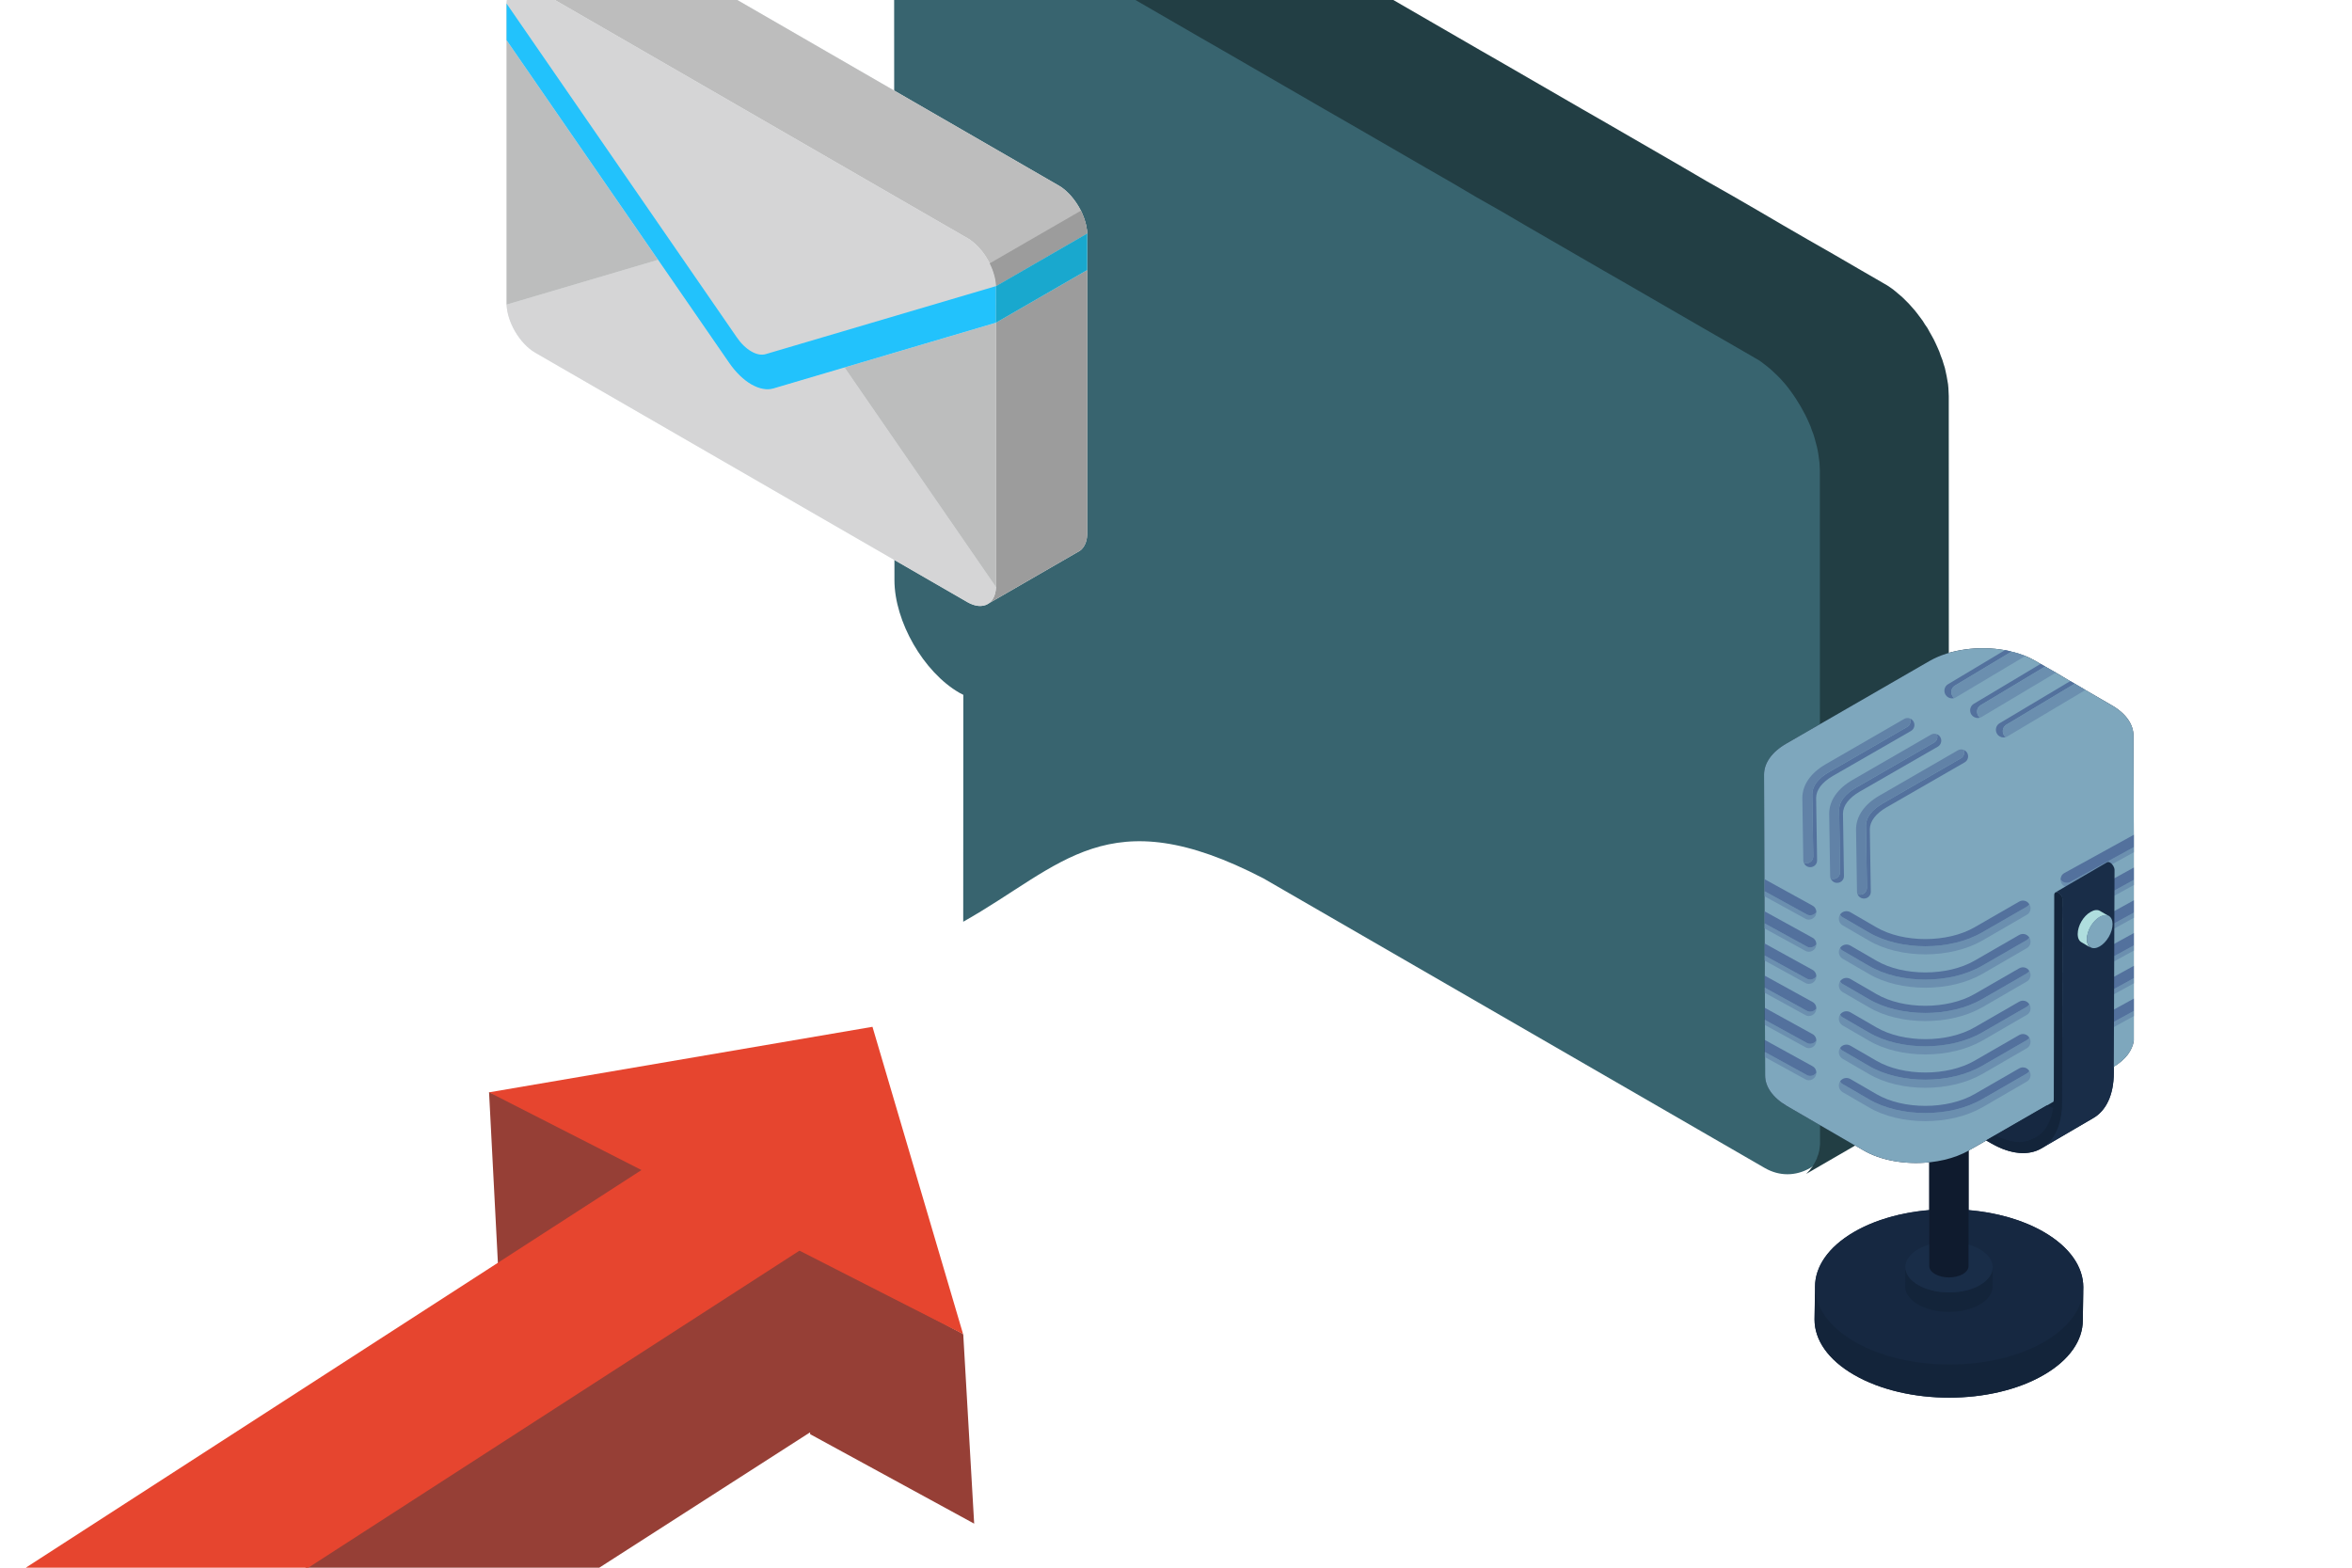 <?xml version="1.0" encoding="UTF-8"?>
<svg xmlns="http://www.w3.org/2000/svg" width="636" height="424" viewBox="0 0 636 424" fill="none">
  <g clip-path="url(#clip0_202_62)">
    <path fill-rule="evenodd" clip-rule="evenodd" d="M341.682 237.59C299.48 215.659 287.302 234.194 260.463 249.295C260.463 226.204 260.494 187.926 260.494 187.926L259.438 187.38C249.74 181.801 241.865 168.095 241.865 156.889C241.865 113.269 241.818 21.122 241.77 -22.499C241.77 -33.657 249.644 -38.273 259.342 -32.647C332.176 9.435 404.962 51.469 477.796 93.55C487.495 99.177 495.368 112.883 495.368 124.041V128.466L495.465 305.401C495.465 309.874 493.256 313.721 489.415 315.933C485.526 318.145 481.157 318.145 477.268 315.933L341.682 237.59Z" fill="#38646F"></path>
    <path fill-rule="evenodd" clip-rule="evenodd" d="M245.563 -31.464L280.42 -51.615L281.092 -51.808L282.533 -52H283.3L284.069 -51.952L284.885 -51.856L285.7 -51.712L286.517 -51.471L287.381 -51.23L289.11 -50.557L290.022 -50.124L290.886 -49.595L297.751 -45.652L325.023 -29.877L331.888 -25.933L359.159 -10.159L366.024 -6.215L400.113 13.503L406.979 17.447L427.432 29.278L434.297 33.221L454.751 45.052L461.568 49.044L468.434 52.94L475.252 56.883L482.07 60.875L488.887 64.819L495.705 68.714L502.571 72.706L509.389 76.65L510.3 77.178L511.165 77.756L512.029 78.381L513.757 79.824L514.573 80.545L516.206 82.18L517.742 83.912L518.462 84.825L519.903 86.749L520.527 87.759L521.199 88.721L521.775 89.779L522.352 90.789L522.928 91.847L523.456 92.953L523.936 94.011L524.416 95.117L524.8 96.224L525.232 97.33L525.568 98.436L525.905 99.494L526.385 101.706L526.769 103.918L526.864 104.977L526.961 107.092V111.565L527.009 288.5V289.318L526.864 290.52L526.769 290.905L526.72 291.337L526.625 291.675L526.529 292.107L526.385 292.444L526.24 292.829L526.145 293.165L525.953 293.551L525.808 293.887L525.04 295.233L524.8 295.57L524.32 296.147L524.08 296.484L523.792 296.772L523.551 297.061L523.264 297.302L488.407 317.5L488.695 317.212L488.935 316.924L489.224 316.635L489.464 316.346L489.704 316.01L489.943 315.721L490.183 315.385L490.376 315.048L490.568 314.76L490.76 314.374L490.952 314.038L491.095 313.701L491.287 313.365L491.384 312.979L491.527 312.595L491.672 312.259L491.959 311.104L492.104 309.902L492.152 309.469V308.652L492.104 131.716V127.244L492.008 125.175L491.72 122.963L491.527 121.857L491.287 120.751L491 119.693L490.712 118.586L490.376 117.48L489.943 116.374L489.559 115.268L489.079 114.162L488.6 113.105L488.071 112.046L486.919 109.93L485.671 107.91L484.999 106.9L484.326 105.938L483.606 104.977L482.886 104.063L481.349 102.331L480.534 101.514L478.901 99.975L478.037 99.253L476.308 97.907L475.444 97.33L474.531 96.801L467.714 92.857L460.849 88.913L440.395 77.082L433.53 73.139L413.076 61.308L406.259 57.316L399.393 53.42L392.623 49.429L385.757 45.485L365.305 33.654L358.439 29.71L331.168 13.936L324.303 9.992L297.032 -5.782L290.166 -9.726L262.895 -25.501L256.03 -29.444L255.165 -29.925L254.253 -30.358L253.389 -30.743L252.525 -31.079L251.66 -31.32L250.844 -31.56L250.028 -31.705L249.211 -31.801L248.444 -31.849L246.956 -31.753L246.235 -31.608L245.563 -31.464Z" fill="#223E44"></path>
    <path fill-rule="evenodd" clip-rule="evenodd" d="M164.182 -17.986L139.528 -3.751C139.436 -3.696 139.345 -3.659 139.253 -3.604C137.932 -2.852 137.088 -1.256 136.978 0.982V10.85V10.832V82.391C137.088 84.739 137.932 87.307 139.253 89.582C140.665 92.021 142.61 94.167 144.756 95.396L261.568 162.845C263.714 164.075 265.659 164.185 267.071 163.377C267.144 163.323 267.218 163.286 267.309 163.231L291.964 148.996L292.202 148.813L292.422 148.629L292.623 148.409L292.807 148.189L292.99 147.95L293.156 147.676L293.302 147.4L293.449 147.107L293.578 146.795L293.688 146.465L293.78 146.116L293.853 145.749L293.926 145.364L293.963 144.979L294 144.557V63.148L293.963 62.708L293.926 62.249L293.853 61.809L293.78 61.35L293.688 60.892L293.578 60.452L293.449 59.975L293.156 59.057L292.99 58.617L292.623 57.7L292.422 57.26L292.202 56.819L291.725 55.939L291.174 55.059L290.881 54.618L290.257 53.774L289.597 52.967L289.249 52.582L288.9 52.234L288.166 51.536L287.396 50.913L287.029 50.638L286.625 50.381L286.222 50.142L169.41 -17.307L169.006 -17.527L168.621 -17.711L168.218 -17.876L167.851 -18.023L167.465 -18.133L167.099 -18.243L166.732 -18.298L166.383 -18.353H165.705L165.374 -18.334L165.062 -18.279L164.751 -18.206L164.475 -18.114L164.182 -17.986Z" fill="#E6EAEB"></path>
    <path fill-rule="evenodd" clip-rule="evenodd" d="M139.51 -3.751L164.163 -17.986L164.457 -18.114L164.75 -18.206L165.044 -18.279L165.374 -18.334L166.034 -18.371L166.364 -18.353L167.098 -18.243L167.447 -18.151L168.217 -17.894L168.602 -17.711L169.006 -17.527L169.391 -17.307L286.204 50.142L286.607 50.381L287.01 50.638L287.395 50.913L287.781 51.225L288.147 51.536L288.514 51.885L288.881 52.215L289.23 52.582L289.578 52.967L290.239 53.774L290.551 54.178L290.862 54.618L291.156 55.04L291.431 55.48L291.707 55.939L292.184 56.819L292.404 57.26L292.605 57.7L292.807 58.158L292.972 58.617L293.156 59.057L293.303 59.516L293.559 60.433L293.67 60.892L293.853 61.809L293.908 62.249L293.981 63.148L269.327 77.383L269.254 76.484L269.18 76.043L269.107 75.585L269.015 75.126L268.906 74.668L268.648 73.751L268.483 73.292L268.318 72.852L267.951 71.934L267.749 71.494L267.53 71.054L267.053 70.174L266.778 69.733L266.502 69.275L266.209 68.834L265.585 67.991L265.255 67.605L264.925 67.202L264.228 66.468L263.494 65.771L263.109 65.459L262.339 64.872L261.953 64.615L261.549 64.377L144.737 -3.073L144.334 -3.293L143.563 -3.66L142.793 -3.916L142.426 -4.008L142.059 -4.063L141.711 -4.118H141.032L140.702 -4.1L140.39 -4.045L140.078 -3.971L139.803 -3.88L139.51 -3.751Z" fill="#BDBDBD"></path>
    <path fill-rule="evenodd" clip-rule="evenodd" d="M269.345 87.259L294 73.024V144.565L293.926 145.372L293.78 146.105L293.688 146.454L293.578 146.784L293.449 147.096L293.302 147.408L293.156 147.683L292.99 147.94L292.807 148.197L292.624 148.417L292.422 148.619L292.202 148.82L291.964 148.985L267.309 163.22L267.529 163.055L267.97 162.651L268.337 162.174L268.502 161.918L268.649 161.642L268.795 161.349L268.924 161.019L269.034 160.688L269.125 160.34L269.199 159.991L269.254 159.606L269.309 159.203L269.345 158.799V87.259Z" fill="#9C9C9C"></path>
    <path fill-rule="evenodd" clip-rule="evenodd" d="M139.253 89.586C137.932 87.294 137.088 84.744 136.978 82.377L177.958 70.271L197.182 98.153C198.98 100.758 201.071 102.739 203.162 103.968C205.253 105.16 207.344 105.582 209.142 105.068L228.366 99.382L269.345 158.797C269.236 161.035 268.392 162.613 267.071 163.383C265.659 164.19 263.714 164.08 261.568 162.833L144.756 95.401C142.61 94.154 140.665 92.027 139.253 89.586Z" fill="#D5D5D6"></path>
    <path fill-rule="evenodd" clip-rule="evenodd" d="M269.345 87.261V148.933V158.801L228.366 99.368L234.016 97.699L269.345 87.261Z" fill="#BCBDBD"></path>
    <path fill-rule="evenodd" clip-rule="evenodd" d="M136.979 82.382V10.824L172.29 62.057L177.958 70.275L136.979 82.382Z" fill="#BCBDBD"></path>
    <path fill-rule="evenodd" clip-rule="evenodd" d="M144.737 -3.068L261.549 64.381C263.696 65.61 265.64 67.738 267.053 70.178C268.374 72.471 269.217 75.039 269.327 77.387V87.274C209.546 104.939 267.676 87.751 209.123 105.067C207.326 105.599 205.235 105.159 203.143 103.967C201.052 102.756 198.961 100.757 197.163 98.152C135.547 8.818 195.989 96.464 136.96 10.854V0.967C137.07 -1.271 137.914 -2.848 139.234 -3.6C140.647 -4.426 142.591 -4.297 144.737 -3.068Z" fill="#D5D5D6"></path>
    <path fill-rule="evenodd" clip-rule="evenodd" d="M267.622 71.226L292.275 56.992L292.422 57.267L292.624 57.707L292.807 58.166L292.99 58.606L293.321 59.523L293.578 60.44L293.688 60.899L293.78 61.358L293.853 61.798L293.927 62.256L294 63.137L269.346 77.39L269.309 76.931L269.272 76.491L269.199 76.032L269.125 75.592L269.034 75.134L268.924 74.675L268.795 74.216L268.502 73.299L268.337 72.841L268.154 72.382L267.75 71.501L267.622 71.226Z" fill="#9C9C9C"></path>
    <path fill-rule="evenodd" clip-rule="evenodd" d="M136.978 10.85V0.963L199.218 91.213C200.392 92.938 201.768 94.24 203.162 95.046C204.538 95.854 205.932 96.129 207.106 95.762L269.327 77.382V87.269C215.36 103.21 256.395 91.085 209.142 105.062C207.344 105.594 205.253 105.154 203.162 103.962C201.071 102.751 198.979 100.752 197.182 98.147C135.566 8.814 196.008 96.459 136.978 10.85Z" fill="#22C2FC"></path>
    <path fill-rule="evenodd" clip-rule="evenodd" d="M269.336 77.378L293.991 63.143L293.985 73.038L269.33 87.273L269.336 77.378Z" fill="#19A8CE"></path>
    <path d="M-23.193 492.841L216.252 336.872L260.422 360.824L-20.678 541.352" fill="#963F36"></path>
    <path d="M134.721 343.206L132.241 295.361L178.409 315.367L134.721 343.206Z" fill="#963F36"></path>
    <path d="M-65.064 519.827L218.341 336.862L175.619 315.057L-148.024 524.128L-126.438 523.009" fill="#E6452F"></path>
    <path d="M132.253 295.433L260.428 360.824L235.924 277.713L132.253 295.433Z" fill="#E6452F"></path>
    <path d="M263.423 412.087L219.078 387.895L216.24 338.64L260.474 360.919" fill="#963F36"></path>
    <path d="M576.995 225.758V281.464C576.602 284.039 574.901 286.482 571.586 288.489V290.146C571.586 296.21 569.448 300.441 566.002 302.404L552.217 310.475L552.042 310.563C548.596 312.612 543.754 312.307 538.475 309.253L537.079 308.469L535.291 309.515L532.499 311.085C532.455 311.129 532.368 311.172 532.324 311.172V327.314C539.74 327.925 546.895 329.887 552.653 333.203C559.807 337.346 563.341 342.757 563.341 348.165L563.21 357.109C563.21 362.475 559.676 367.796 552.653 371.854C538.562 380.054 515.616 380.054 501.395 371.854C494.24 367.753 490.663 362.3 490.663 356.89L490.794 347.99C490.794 342.627 494.328 337.304 501.351 333.203C507.066 329.887 514.22 327.925 521.68 327.314V314.356C515.354 315.012 508.636 313.922 503.838 311.085L483.204 299.133C479.277 296.864 477.314 293.854 477.314 290.887V285.915L477.183 285.871V281.246L477.271 281.289V277.233L477.183 277.191V272.564L477.227 272.609V268.551L477.183 268.509V263.884H477.227L477.183 259.826V249.751L477.096 227.894L477.009 209.484C477.009 206.474 479.016 203.422 483.029 201.109L521.724 178.773C527.264 175.59 535.203 174.585 542.14 175.85C542.794 175.982 543.361 176.07 543.884 176.244C545.237 176.549 546.458 176.941 547.68 177.422C548.683 177.814 549.556 178.293 550.428 178.773L551.78 179.559L553.002 180.257L555.925 181.915L559.502 184.053L559.807 184.226L561.029 184.924L563.646 186.452L563.908 186.626L571.062 190.769C574.988 193.04 576.908 196.005 576.908 199.015L576.995 225.758Z" fill="#13243A"></path>
    <path d="M563.347 348.148L563.207 357.114C563.192 362.454 559.681 367.787 552.666 371.863C538.547 380.069 515.596 380.068 501.384 371.863C494.233 367.734 490.661 362.316 490.676 356.907L490.816 347.941C490.801 353.351 494.372 358.768 501.524 362.897C515.736 371.102 538.687 371.103 552.806 362.897C559.82 358.821 563.332 353.489 563.347 348.148Z" fill="#13243A"></path>
    <path d="M552.639 333.193C566.851 341.398 566.925 354.692 552.806 362.898C538.686 371.103 515.735 371.103 501.524 362.898C487.312 354.692 487.236 341.399 501.356 333.193C515.475 324.988 538.428 324.987 552.639 333.193Z" fill="#162841"></path>
    <path d="M538.843 342.749L538.798 348.009C538.793 349.748 537.65 351.485 535.365 352.812C530.767 355.484 523.294 355.484 518.666 352.812C516.337 351.467 515.174 349.703 515.179 347.942L515.224 342.682C515.219 344.444 516.382 346.208 518.711 347.552C523.339 350.224 530.813 350.224 535.411 347.552C537.695 346.225 538.838 344.489 538.843 342.749Z" fill="#13243A"></path>
    <path d="M535.357 337.879C539.984 340.551 540.009 344.881 535.411 347.552C530.813 350.224 523.339 350.224 518.711 347.552C514.083 344.88 514.059 340.551 518.657 337.879C523.254 335.207 530.729 335.207 535.357 337.879Z" fill="#192D48"></path>
    <path d="M532.327 255.323L532.307 342.434C532.304 343.215 531.791 343.995 530.764 344.592C528.698 345.792 525.34 345.792 523.261 344.592C522.214 343.988 521.692 343.195 521.694 342.403L521.715 255.292C521.712 256.084 522.235 256.877 523.281 257.481C525.361 258.681 528.719 258.681 530.785 257.481C531.811 256.884 532.325 256.104 532.327 255.323Z" fill="#0F1B2E"></path>
    <path d="M530.76 253.134C532.84 254.335 532.851 256.28 530.785 257.48C528.719 258.681 525.361 258.681 523.281 257.48C521.202 256.28 521.191 254.335 523.257 253.134C525.323 251.934 528.681 251.934 530.76 253.134Z" fill="#E4E8F4"></path>
    <path d="M576.927 199.005C576.927 196.022 574.98 193.036 571.043 190.759L563.915 186.613L563.625 186.448L561.014 184.915L559.812 184.209L559.522 184.044L555.917 181.932L553.016 180.272L551.773 179.568L550.447 178.781C549.577 178.286 548.665 177.829 547.671 177.413C546.469 176.958 545.225 176.545 543.899 176.253C543.36 176.088 542.781 175.963 542.159 175.839C535.197 174.597 527.282 175.59 521.729 178.781L483.023 201.117C479.004 203.44 477.015 206.464 477.015 209.49L477.08 227.901L477.181 256.143L477.305 290.879C477.305 293.86 479.294 296.845 483.189 299.125L503.827 311.1C511.7 315.701 524.547 315.701 532.503 311.1L571.209 288.765C574.748 286.719 576.619 284.126 577.009 281.471V225.742L576.927 199.005Z" fill="#7EA7BD"></path>
    <path d="M571.233 288.751L552.231 299.735L550.287 300.852L548.78 301.727L537.213 308.385L535.269 309.503L532.499 311.107" fill="#7EA7BD"></path>
    <path d="M517.417 195.125C517.193 194.752 516.857 194.455 516.484 194.342C516.82 195.163 516.522 196.17 515.701 196.616L494.525 208.845C491.654 210.524 490.051 212.61 490.051 214.773L490.312 231.588C490.312 232.631 489.492 233.488 488.485 233.488H488.448C488.224 233.488 487.963 233.452 487.777 233.339C488.038 234.047 488.709 234.533 489.492 234.533H489.529C490.573 234.533 491.393 233.676 491.356 232.669L491.095 215.818C491.095 213.655 492.698 211.567 495.569 209.89L516.745 197.697C517.64 197.176 517.938 196.02 517.417 195.125Z" fill="#53719D"></path>
    <path d="M488.486 233.488C489.492 233.488 490.312 232.631 490.312 231.588L490.051 214.772C490.051 212.61 491.655 210.524 494.525 208.845L515.702 196.616C516.522 196.17 516.82 195.163 516.485 194.342C516 194.118 515.403 194.156 514.882 194.455L493.705 206.683C489.641 209.031 487.367 212.275 487.367 215.854L487.628 232.705C487.628 232.929 487.665 233.153 487.74 233.339H487.777C487.964 233.452 488.225 233.488 488.448 233.488H488.486Z" fill="#6182A7"></path>
    <path d="M524.677 199.369C524.453 198.996 524.117 198.699 523.745 198.586C524.08 199.407 523.782 200.414 522.962 200.86L501.785 213.089C498.915 214.768 497.312 216.854 497.312 219.017L497.573 235.832C497.573 236.875 496.752 237.732 495.746 237.732H495.708C495.485 237.732 495.224 237.696 495.037 237.583C495.298 238.291 495.969 238.777 496.752 238.777H496.79C497.834 238.777 498.654 237.92 498.616 236.913L498.356 220.062C498.356 217.899 499.959 215.811 502.829 214.134L524.006 201.941C524.9 201.42 525.199 200.264 524.677 199.369Z" fill="#53719D"></path>
    <path d="M495.746 237.732C496.752 237.732 497.573 236.875 497.573 235.832L497.312 219.016C497.312 216.854 498.915 214.768 501.785 213.089L522.962 200.86C523.782 200.414 524.08 199.407 523.745 198.586C523.26 198.362 522.663 198.4 522.142 198.699L500.965 210.926C496.901 213.275 494.627 216.519 494.627 220.098L494.888 236.949C494.888 237.173 494.925 237.397 495 237.583H495.037C495.224 237.696 495.485 237.732 495.708 237.732H495.746Z" fill="#6182A7"></path>
    <path d="M531.938 203.612C531.714 203.239 531.378 202.942 531.006 202.829C531.341 203.65 531.043 204.657 530.223 205.103L509.046 217.333C506.176 219.011 504.573 221.097 504.573 223.26L504.834 240.075C504.834 241.118 504.013 241.976 503.007 241.976H502.969C502.746 241.976 502.485 241.939 502.298 241.826C502.559 242.535 503.23 243.021 504.013 243.021H504.05C505.094 243.021 505.915 242.163 505.877 241.157L505.616 224.305C505.616 222.142 507.22 220.054 510.09 218.378L531.267 206.185C532.161 205.664 532.46 204.508 531.938 203.612Z" fill="#53719D"></path>
    <path d="M503.006 241.976C504.013 241.976 504.833 241.119 504.833 240.076L504.572 223.261C504.572 221.098 506.175 219.012 509.046 217.333L530.222 205.104C531.042 204.658 531.341 203.651 531.005 202.83C530.521 202.606 529.924 202.644 529.402 202.943L508.226 215.171C504.162 217.519 501.888 220.763 501.888 224.342L502.149 241.193C502.149 241.417 502.186 241.641 502.261 241.827H502.298C502.484 241.94 502.745 241.976 502.969 241.976H503.006Z" fill="#6182A7"></path>
    <path d="M548.797 289.721C548.797 289.721 548.797 289.68 548.756 289.68C548.59 289.927 548.341 290.176 548.051 290.342L536.034 297.262C531.682 299.789 526.171 301.034 520.618 301.034C515.106 301.034 509.553 299.79 505.285 297.262L498.282 293.201C497.95 293.035 497.701 292.746 497.577 292.456C497.536 292.497 497.536 292.537 497.494 292.58C496.955 293.573 497.287 294.818 498.282 295.399L505.285 299.46C509.553 301.987 515.106 303.229 520.618 303.229C526.171 303.229 531.682 301.987 536.034 299.5L548.051 292.537C549.046 291.999 549.377 290.716 548.797 289.721Z" fill="#6B8FAF"></path>
    <path d="M505.285 297.262C509.553 299.789 515.106 301.034 520.618 301.034C526.17 301.034 531.682 299.789 536.033 297.262L548.051 290.342C548.341 290.176 548.59 289.927 548.755 289.68C548.175 288.725 546.974 288.393 545.979 288.974L533.961 295.896C526.585 300.164 514.65 300.164 507.357 295.896L500.353 291.833C499.4 291.295 498.198 291.544 497.577 292.456C497.701 292.746 497.95 293.035 498.281 293.201L505.285 297.262Z" fill="#53719D"></path>
    <path d="M548.797 280.698C548.797 280.698 548.797 280.658 548.756 280.658C548.59 280.904 548.341 281.153 548.051 281.319L536.034 288.239C531.682 290.767 526.171 292.011 520.618 292.011C515.106 292.011 509.553 290.767 505.285 288.239L498.282 284.178C497.95 284.012 497.701 283.723 497.577 283.434C497.536 283.474 497.536 283.515 497.494 283.557C496.955 284.551 497.287 285.795 498.282 286.376L505.285 290.437C509.553 292.964 515.106 294.207 520.618 294.207C526.171 294.207 531.682 292.964 536.034 290.477L548.051 283.515C549.046 282.977 549.377 281.694 548.797 280.698Z" fill="#6B8FAF"></path>
    <path d="M505.285 288.24C509.553 290.767 515.106 292.011 520.618 292.011C526.17 292.011 531.682 290.767 536.033 288.24L548.051 281.319C548.341 281.153 548.59 280.905 548.755 280.658C548.175 279.703 546.974 279.371 545.979 279.951L533.961 286.874C526.585 291.141 514.65 291.141 507.357 286.874L500.353 282.811C499.4 282.272 498.198 282.521 497.577 283.434C497.701 283.723 497.95 284.012 498.281 284.178L505.285 288.24Z" fill="#53719D"></path>
    <path d="M548.797 271.676C548.797 271.676 548.797 271.635 548.756 271.635C548.59 271.882 548.341 272.131 548.051 272.297L536.034 279.217C531.682 281.744 526.171 282.989 520.618 282.989C515.106 282.989 509.553 281.744 505.285 279.217L498.282 275.156C497.95 274.99 497.701 274.701 497.577 274.411C497.536 274.452 497.536 274.492 497.494 274.535C496.955 275.528 497.287 276.773 498.282 277.354L505.285 281.415C509.553 283.942 515.106 285.184 520.618 285.184C526.171 285.184 531.682 283.942 536.034 281.455L548.051 274.492C549.046 273.954 549.377 272.671 548.797 271.676Z" fill="#6B8FAF"></path>
    <path d="M505.285 279.217C509.553 281.744 515.106 282.989 520.618 282.989C526.17 282.989 531.682 281.744 536.033 279.217L548.051 272.297C548.341 272.131 548.59 271.882 548.755 271.635C548.175 270.68 546.974 270.348 545.979 270.929L533.961 277.851C526.585 282.119 514.65 282.119 507.357 277.851L500.353 273.788C499.4 273.25 498.198 273.499 497.577 274.411C497.701 274.701 497.95 274.99 498.281 275.156L505.285 279.217Z" fill="#53719D"></path>
    <path d="M548.797 262.653C548.797 262.653 548.797 262.613 548.756 262.613C548.59 262.86 548.341 263.109 548.051 263.275L536.034 270.195C531.682 272.722 526.171 273.967 520.618 273.967C515.106 273.967 509.553 272.722 505.285 270.195L498.282 266.134C497.95 265.968 497.701 265.678 497.577 265.389C497.536 265.43 497.536 265.47 497.494 265.513C496.955 266.506 497.287 267.75 498.282 268.331L505.285 272.392C509.553 274.92 515.106 276.162 520.618 276.162C526.171 276.162 531.682 274.92 536.034 272.433L548.051 265.47C549.046 264.932 549.377 263.649 548.797 262.653Z" fill="#6B8FAF"></path>
    <path d="M505.285 270.195C509.553 272.722 515.106 273.966 520.618 273.966C526.17 273.966 531.682 272.722 536.033 270.195L548.051 263.274C548.341 263.108 548.59 262.86 548.755 262.613C548.175 261.658 546.974 261.326 545.979 261.907L533.961 268.829C526.585 273.096 514.65 273.096 507.357 268.829L500.353 264.766C499.4 264.227 498.198 264.476 497.577 265.389C497.701 265.678 497.95 265.968 498.281 266.133L505.285 270.195Z" fill="#53719D"></path>
    <path d="M548.797 253.631C548.797 253.631 548.797 253.59 548.756 253.59C548.59 253.837 548.341 254.086 548.051 254.252L536.034 261.172C531.682 263.7 526.171 264.944 520.618 264.944C515.106 264.944 509.553 263.7 505.285 261.172L498.282 257.111C497.95 256.945 497.701 256.656 497.577 256.367C497.536 256.407 497.536 256.448 497.494 256.49C496.955 257.484 497.287 258.728 498.282 259.309L505.285 263.37C509.553 265.897 515.106 267.139 520.618 267.139C526.171 267.139 531.682 265.897 536.034 263.41L548.051 256.448C549.046 255.909 549.377 254.626 548.797 253.631Z" fill="#6B8FAF"></path>
    <path d="M505.285 261.172C509.553 263.7 515.106 264.944 520.618 264.944C526.17 264.944 531.682 263.7 536.033 261.172L548.051 254.252C548.341 254.086 548.59 253.837 548.755 253.59C548.175 252.635 546.974 252.304 545.979 252.884L533.961 259.807C526.585 264.074 514.65 264.074 507.357 259.807L500.353 255.743C499.4 255.205 498.198 255.454 497.577 256.367C497.701 256.656 497.95 256.945 498.281 257.111L505.285 261.172Z" fill="#53719D"></path>
    <path d="M548.797 244.608C548.797 244.608 548.797 244.568 548.756 244.568C548.59 244.815 548.341 245.064 548.051 245.23L536.034 252.15C531.682 254.677 526.171 255.922 520.618 255.922C515.106 255.922 509.553 254.677 505.285 252.15L498.282 248.089C497.95 247.923 497.701 247.634 497.577 247.344C497.536 247.385 497.536 247.425 497.494 247.468C496.955 248.461 497.287 249.706 498.282 250.286L505.285 254.347C509.553 256.875 515.106 258.117 520.618 258.117C526.171 258.117 531.682 256.875 536.034 254.388L548.051 247.425C549.046 246.887 549.377 245.604 548.797 244.608Z" fill="#6B8FAF"></path>
    <path d="M505.285 252.15C509.553 254.677 515.106 255.922 520.618 255.922C526.17 255.922 531.682 254.677 536.033 252.15L548.051 245.23C548.341 245.064 548.59 244.815 548.755 244.568C548.175 243.613 546.974 243.281 545.979 243.862L533.961 250.784C526.585 255.052 514.65 255.052 507.357 250.784L500.353 246.721C499.4 246.183 498.198 246.432 497.577 247.344C497.701 247.634 497.95 247.923 498.281 248.089L505.285 252.15Z" fill="#53719D"></path>
    <path d="M541.869 198.84C541.994 199.047 542.159 199.213 542.366 199.378C542.159 199.419 541.952 199.461 541.786 199.461C541.082 199.461 540.377 199.087 540.004 198.466C539.424 197.472 539.714 196.187 540.709 195.607L559.813 184.211L561.014 184.915L542.573 195.979C541.579 196.56 541.289 197.804 541.869 198.84Z" fill="#53719D"></path>
    <path d="M563.915 186.614L542.822 199.17C542.656 199.253 542.491 199.336 542.366 199.378C542.159 199.212 541.993 199.046 541.869 198.84C541.289 197.804 541.579 196.56 542.573 195.979L561.014 184.915L563.625 186.448L563.915 186.614Z" fill="#6B8FAF"></path>
    <path d="M534.907 193.575C535.032 193.784 535.197 193.949 535.405 194.115C535.197 194.156 534.99 194.198 534.824 194.198C534.12 194.198 533.415 193.826 533.042 193.203C532.462 192.209 532.752 190.924 533.747 190.344L551.774 179.569L553.017 180.273L535.612 190.718C534.617 191.297 534.327 192.539 534.907 193.575Z" fill="#53719D"></path>
    <path d="M555.917 181.932L535.86 193.907C535.694 193.99 535.529 194.073 535.404 194.115C535.197 193.949 535.032 193.783 534.907 193.575C534.327 192.539 534.617 191.297 535.611 190.718L553.016 180.273L555.917 181.932Z" fill="#6B8FAF"></path>
    <path d="M527.945 188.271C528.07 188.48 528.235 188.646 528.443 188.81C528.235 188.852 528.028 188.893 527.862 188.893C527.158 188.893 526.454 188.52 526.081 187.899C525.5 186.904 525.79 185.619 526.785 185.04L542.159 175.839C542.781 175.963 543.361 176.088 543.9 176.254L528.65 185.412C527.655 185.993 527.365 187.235 527.945 188.271Z" fill="#53719D"></path>
    <path d="M547.671 177.414L528.899 188.604C528.733 188.687 528.567 188.77 528.443 188.81C528.236 188.646 528.07 188.48 527.946 188.272C527.365 187.236 527.655 185.993 528.65 185.413L543.9 176.255C545.226 176.544 546.469 176.959 547.671 177.414Z" fill="#6B8FAF"></path>
    <path d="M577.01 273.409L559.889 282.804C559.557 283.009 559.226 283.093 558.895 283.093C558.232 283.093 557.61 282.76 557.195 282.222C557.195 282.555 557.278 282.926 557.444 283.217C557.817 283.88 558.522 284.294 559.267 284.294C559.599 284.294 559.93 284.21 560.262 284.004L577.01 274.816V273.409Z" fill="#6B8FAF"></path>
    <path d="M577.01 270.079L558.273 280.399C557.568 280.77 557.195 281.435 557.195 282.181V282.222C557.609 282.76 558.231 283.093 558.894 283.093C559.226 283.093 559.557 283.009 559.889 282.803L577.01 273.409V270.079Z" fill="#53719D"></path>
    <path d="M577.01 264.549L559.889 273.943C559.557 274.148 559.226 274.232 558.895 274.232C558.232 274.232 557.61 273.9 557.195 273.361C557.195 273.694 557.278 274.065 557.444 274.357C557.817 275.019 558.522 275.433 559.267 275.433C559.599 275.433 559.93 275.349 560.262 275.144L577.01 265.955V264.549Z" fill="#6B8FAF"></path>
    <path d="M577.01 261.219L558.273 271.539C557.568 271.91 557.195 272.575 557.195 273.321V273.362C557.609 273.9 558.231 274.232 558.894 274.232C559.226 274.232 559.557 274.149 559.889 273.943L577.01 264.549V261.219Z" fill="#53719D"></path>
    <path d="M577.01 255.688L559.889 265.082C559.557 265.288 559.226 265.372 558.895 265.372C558.232 265.372 557.61 265.039 557.195 264.501C557.195 264.833 557.278 265.204 557.444 265.496C557.817 266.159 558.522 266.572 559.267 266.572C559.599 266.572 559.93 266.489 560.262 266.283L577.01 257.095V255.688Z" fill="#6B8FAF"></path>
    <path d="M577.01 252.358L558.273 262.678C557.568 263.049 557.195 263.714 557.195 264.46V264.501C557.609 265.039 558.231 265.372 558.894 265.372C559.226 265.372 559.557 265.288 559.889 265.082L577.01 255.688V252.358Z" fill="#53719D"></path>
    <path d="M577.01 246.827L559.889 256.219C559.557 256.425 559.226 256.508 558.895 256.508C558.232 256.508 557.61 256.176 557.195 255.638C557.195 255.97 557.278 256.341 557.444 256.633C557.817 257.295 558.522 257.709 559.267 257.709C559.599 257.709 559.93 257.625 560.262 257.42L577.01 248.234V246.827Z" fill="#6B8FAF"></path>
    <path d="M577.01 243.497L558.273 253.815C557.568 254.186 557.195 254.851 557.195 255.597V255.638C557.609 256.176 558.231 256.508 558.894 256.508C559.226 256.508 559.557 256.425 559.889 256.219L577.01 246.827V243.497Z" fill="#53719D"></path>
    <path d="M577.01 237.967L559.889 247.359C559.557 247.564 559.226 247.648 558.895 247.648C558.232 247.648 557.61 247.315 557.195 246.777C557.195 247.11 557.278 247.48 557.444 247.772C557.817 248.435 558.522 248.849 559.267 248.849C559.599 248.849 559.93 248.765 560.262 248.559L577.01 239.371V237.967Z" fill="#6B8FAF"></path>
    <path d="M577.01 234.637L558.273 244.954C557.568 245.325 557.195 245.99 557.195 246.737V246.777C557.609 247.315 558.231 247.648 558.894 247.648C559.226 247.648 559.557 247.564 559.889 247.359L577.01 237.967V234.637Z" fill="#53719D"></path>
    <path d="M577.01 229.106L559.889 238.498C559.557 238.703 559.226 238.787 558.894 238.787C558.231 238.787 557.609 238.455 557.195 237.916C557.195 238.249 557.278 238.62 557.444 238.911C557.817 239.574 558.521 239.988 559.267 239.988C559.599 239.988 559.93 239.904 560.262 239.698L577.01 230.51V229.106Z" fill="#6B8FAF"></path>
    <path d="M577.009 225.776L558.273 236.094C557.568 236.464 557.195 237.129 557.195 237.876V237.916C557.609 238.455 558.231 238.787 558.894 238.787C559.226 238.787 559.557 238.703 559.889 238.498L577.009 229.106V225.776Z" fill="#53719D"></path>
    <path d="M489.487 290.997C489.162 290.997 488.837 290.915 488.512 290.713L477.182 284.498V285.875L488.146 291.891C488.471 292.094 488.796 292.175 489.121 292.175C489.853 292.175 490.543 291.768 490.909 291.12C491.071 290.834 491.153 290.469 491.153 290.144C490.747 290.671 490.137 290.997 489.487 290.997Z" fill="#6B8FAF"></path>
    <path d="M490.096 288.356L477.181 281.244V284.498L488.512 290.713C488.837 290.915 489.162 290.997 489.487 290.997C490.137 290.997 490.746 290.671 491.153 290.144C491.153 290.144 491.153 290.144 491.153 290.104C491.153 289.372 490.787 288.721 490.096 288.356Z" fill="#53719D"></path>
    <path d="M489.487 282.309C489.162 282.309 488.837 282.228 488.512 282.026L477.182 275.81V277.188L488.146 283.204C488.471 283.407 488.796 283.488 489.121 283.488C489.853 283.488 490.543 283.081 490.909 282.432C491.071 282.146 491.153 281.781 491.153 281.456C490.747 281.984 490.137 282.309 489.487 282.309Z" fill="#6B8FAF"></path>
    <path d="M490.096 279.669L477.181 272.556V275.81L488.512 282.026C488.837 282.228 489.162 282.31 489.487 282.31C490.137 282.31 490.746 281.984 491.153 281.456C491.153 281.456 491.153 281.456 491.153 281.417C491.153 280.684 490.787 280.034 490.096 279.669Z" fill="#53719D"></path>
    <path d="M489.487 273.621C489.162 273.621 488.837 273.54 488.512 273.338L477.182 267.122V268.5L488.146 274.516C488.471 274.719 488.796 274.8 489.121 274.8C489.853 274.8 490.543 274.393 490.909 273.745C491.071 273.459 491.153 273.094 491.153 272.768C490.747 273.296 490.137 273.621 489.487 273.621Z" fill="#6B8FAF"></path>
    <path d="M490.096 270.981L477.181 263.869V267.122L488.512 273.338C488.837 273.541 489.162 273.622 489.487 273.622C490.137 273.622 490.746 273.296 491.153 272.769C491.153 272.769 491.153 272.769 491.153 272.729C491.153 271.997 490.787 271.347 490.096 270.981Z" fill="#53719D"></path>
    <path d="M489.487 264.932C489.162 264.932 488.837 264.851 488.512 264.648L477.182 258.433V259.812L488.146 265.827C488.471 266.029 488.796 266.111 489.121 266.111C489.853 266.111 490.543 265.704 490.909 265.055C491.071 264.77 491.153 264.404 491.153 264.079C490.747 264.607 490.137 264.932 489.487 264.932Z" fill="#6B8FAF"></path>
    <path d="M490.096 262.292L477.181 255.181V258.434L488.512 264.649C488.837 264.851 489.162 264.932 489.487 264.932C490.137 264.932 490.746 264.607 491.153 264.079C491.153 264.079 491.153 264.079 491.153 264.04C491.153 263.308 490.787 262.657 490.096 262.292Z" fill="#53719D"></path>
    <path d="M489.487 256.245C489.162 256.245 488.837 256.164 488.512 255.961L477.182 249.745V251.123L488.146 257.14C488.471 257.341 488.796 257.423 489.121 257.423C489.853 257.423 490.543 257.017 490.909 256.368C491.071 256.082 491.153 255.717 491.153 255.392C490.747 255.919 490.137 256.245 489.487 256.245Z" fill="#6B8FAF"></path>
    <path d="M490.096 253.604L477.181 246.493V249.746L488.512 255.961C488.837 256.164 489.162 256.245 489.487 256.245C490.137 256.245 490.746 255.92 491.153 255.392C491.153 255.392 491.153 255.392 491.153 255.353C491.153 254.62 490.787 253.969 490.096 253.604Z" fill="#53719D"></path>
    <path d="M489.487 247.557C489.162 247.557 488.837 247.476 488.512 247.274L477.181 241.058V242.436L488.146 248.452C488.471 248.655 488.796 248.736 489.121 248.736C489.852 248.736 490.543 248.329 490.909 247.68C491.071 247.395 491.153 247.029 491.153 246.704C490.746 247.232 490.137 247.557 489.487 247.557Z" fill="#6B8FAF"></path>
    <path d="M490.096 244.917L477.181 237.805V241.058L488.511 247.274C488.837 247.476 489.162 247.557 489.487 247.557C490.137 247.557 490.746 247.232 491.152 246.704C491.152 246.704 491.152 246.704 491.152 246.665C491.152 245.933 490.787 245.282 490.096 244.917Z" fill="#53719D"></path>
    <path d="M564.462 299.552L556.9 303.926L551.346 307.113C550.874 307.471 550.283 307.823 549.692 308.06C549.278 308.296 548.806 308.475 548.333 308.59H548.274C548.038 308.651 547.86 308.711 547.624 308.769C547.092 308.827 546.561 308.887 546.029 308.887C544.021 308.887 541.775 308.296 539.412 307.056L553.473 298.961C554.064 299.258 554.596 299.495 555.186 299.671C556.013 300.026 556.781 300.262 557.55 300.438C560.208 301.029 562.571 300.675 564.462 299.552Z" fill="#162841"></path>
    <path d="M557.845 243.427L557.668 296.541V298.252C557.668 299.022 557.609 299.729 557.55 300.438C557.431 301.679 557.254 302.862 556.9 303.926C554.596 311.842 547.211 314.265 538.467 309.243L537.049 308.415L539.412 307.056C541.775 308.297 544.021 308.888 546.029 308.888C546.561 308.888 547.092 308.827 547.624 308.77C547.86 308.712 548.038 308.651 548.274 308.591H548.333C548.806 308.475 549.278 308.297 549.692 308.06C550.283 307.823 550.874 307.472 551.346 307.114C553.355 305.579 554.655 303.041 555.186 299.671C555.245 299.14 555.305 298.549 555.305 297.9C555.364 297.603 555.364 297.248 555.364 296.954L555.482 242.069C555.482 241.359 556.013 241.065 556.722 241.477C557.313 241.832 557.845 242.718 557.845 243.427Z" fill="#13243A"></path>
    <path d="M571.788 235.292L571.589 290.163C571.589 296.191 569.469 300.433 566.023 302.42L552.04 310.574C555.42 308.584 557.607 304.342 557.607 298.246L557.739 243.443C557.739 242.715 557.276 241.854 556.613 241.456C556.281 241.255 555.95 241.255 555.751 241.388L569.734 233.237C569.999 233.105 570.264 233.105 570.595 233.305C571.258 233.703 571.788 234.564 571.788 235.292Z" fill="#192D48"></path>
    <path d="M561.827 252.612C561.827 253.763 562.229 254.51 562.862 254.855L565.304 256.305C564.729 255.96 564.327 255.154 564.327 254.062C564.327 251.819 565.822 249.174 567.776 248.023C568.754 247.507 569.674 247.451 570.306 247.796L567.806 246.346C567.174 246 566.311 246.056 565.334 246.632C563.379 247.724 561.827 250.369 561.827 252.612Z" fill="#AFDEDE"></path>
    <path d="M570.235 253.388C571.598 251.04 571.6 248.496 570.239 247.706C568.878 246.917 566.671 248.18 565.308 250.529C563.945 252.877 563.943 255.421 565.304 256.211C566.664 257.001 568.872 255.737 570.235 253.388Z" fill="#7EA7BD"></path>
  </g>
  <defs>
    <clipPath id="clip0_202_62">
      <rect width="636" height="424" fill="white" transform="translate(0)"></rect>
    </clipPath>
  </defs>
</svg>
